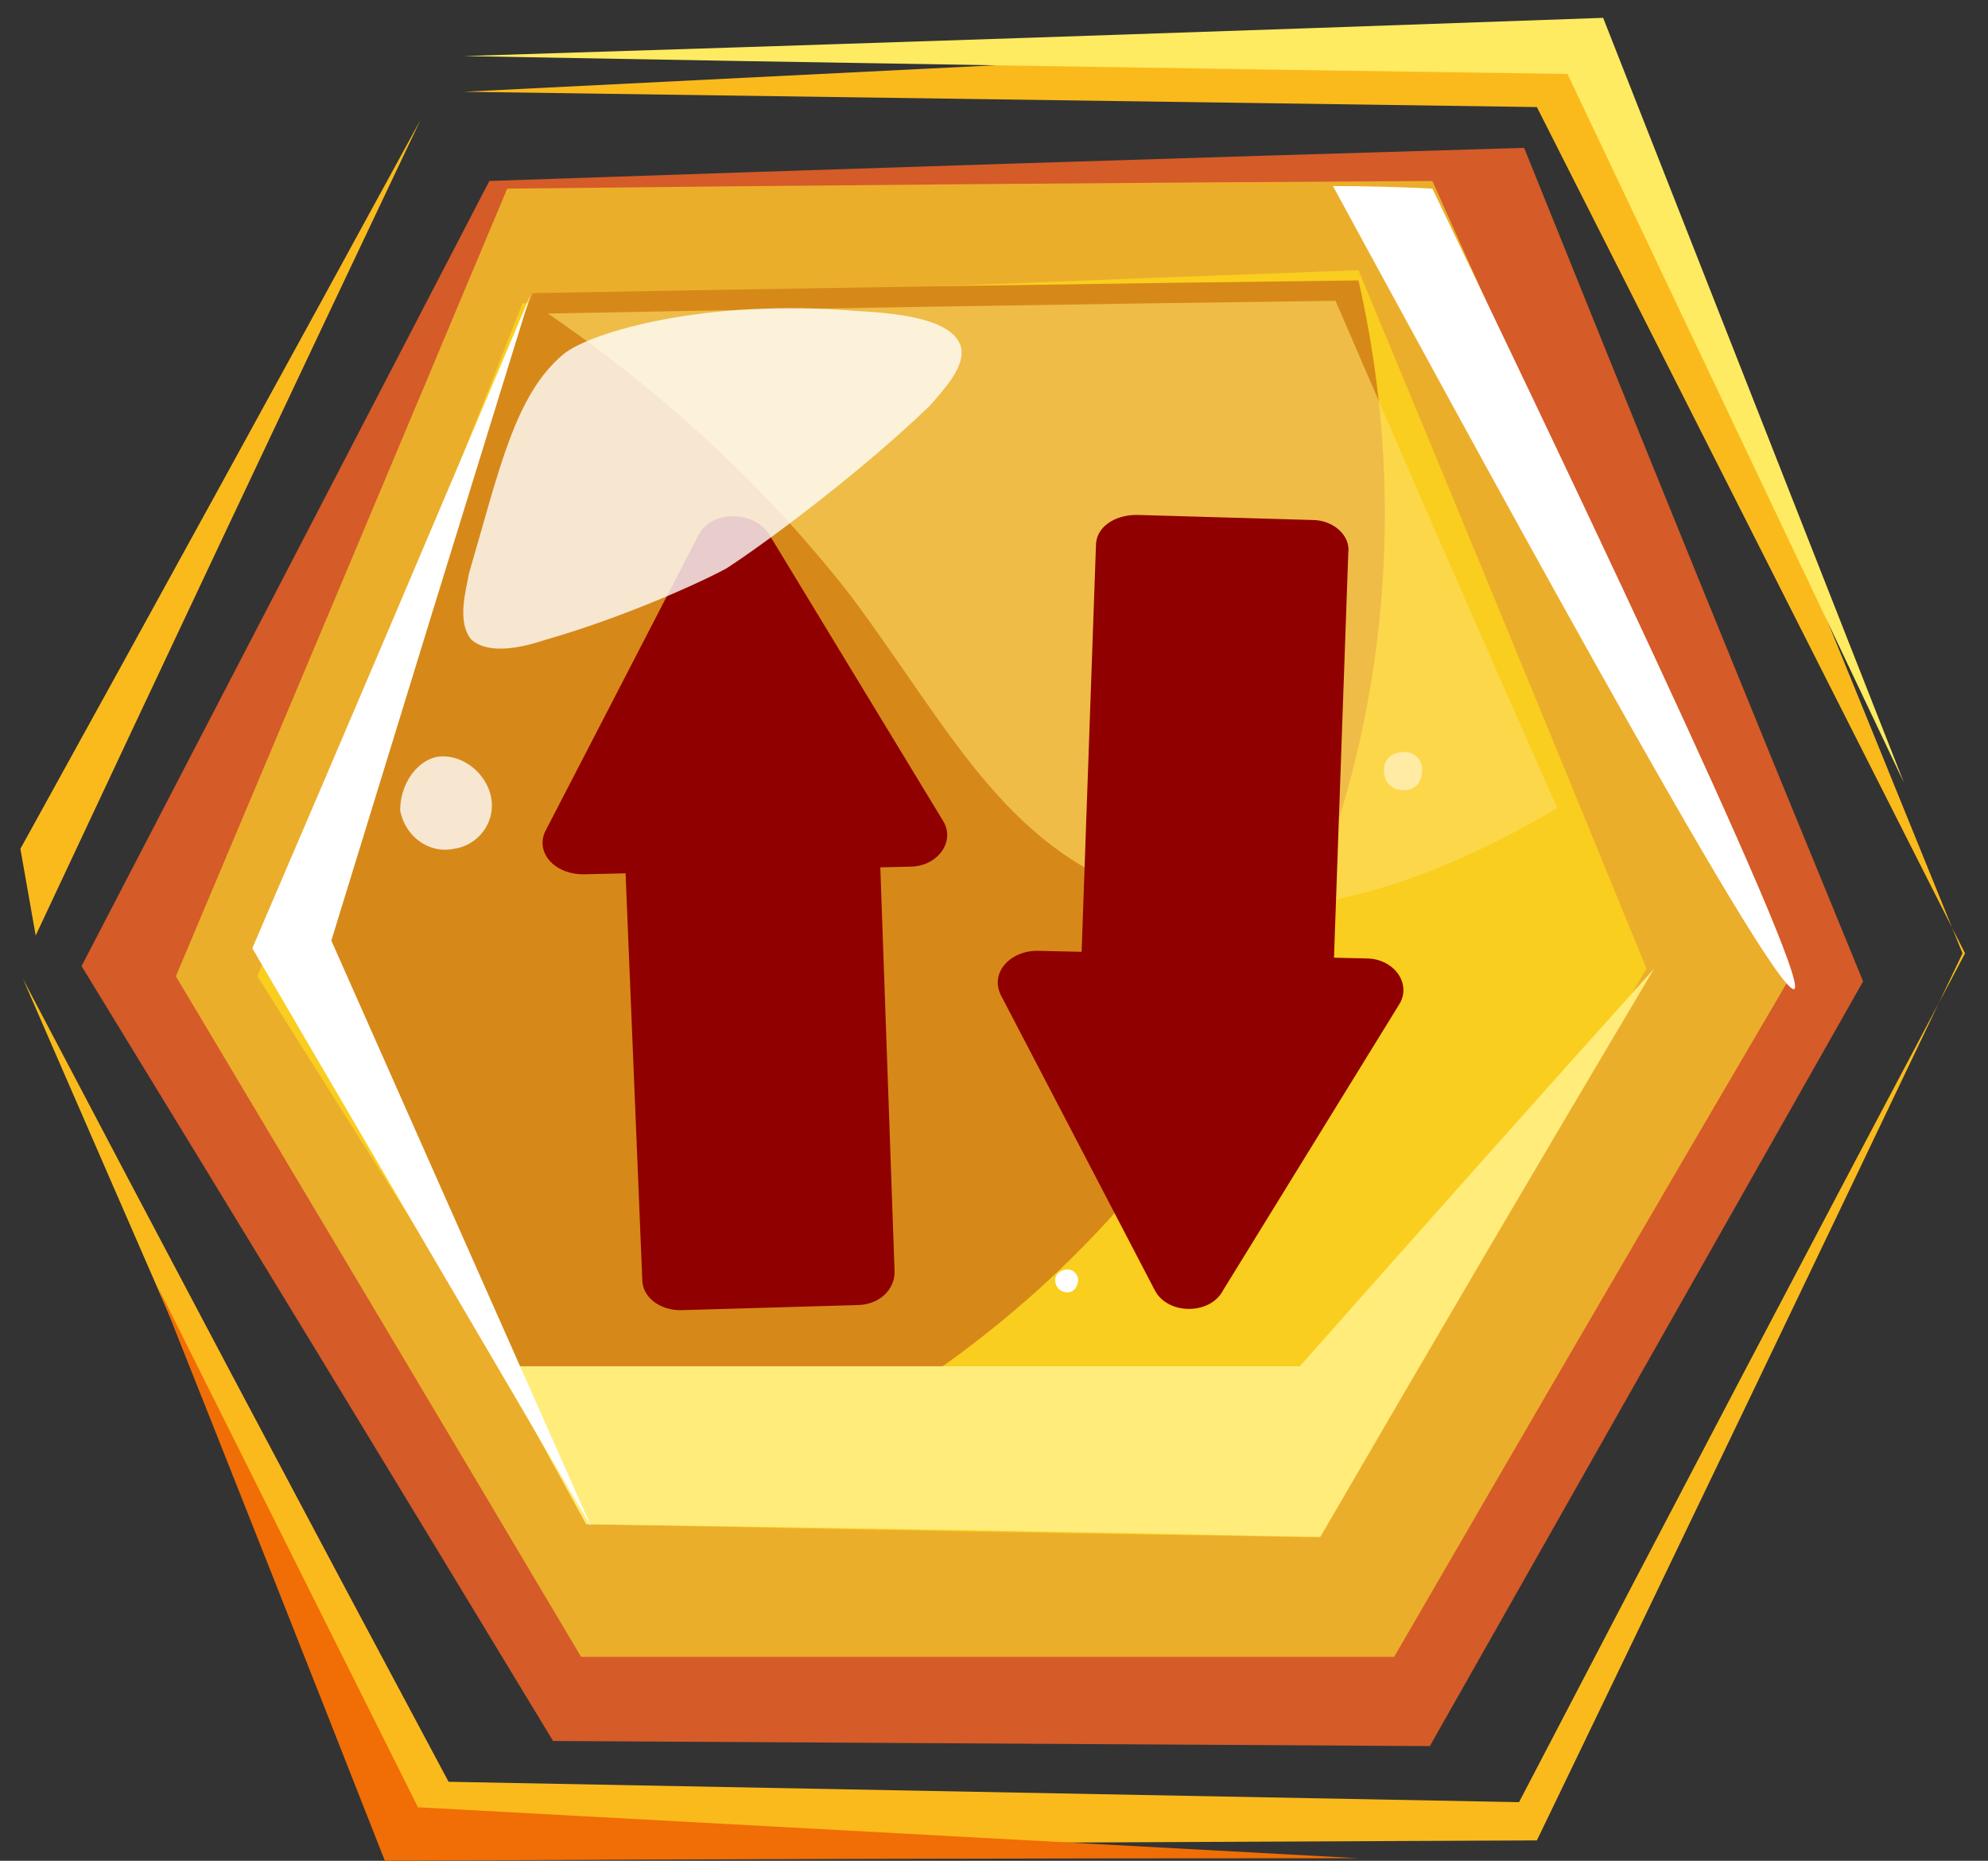 <svg width="78" height="73" viewBox="0 0 78 73" fill="none" xmlns="http://www.w3.org/2000/svg">
<rect x="0" y="0" width="78" height="73" fill="#333333" stroke="none"/>
<g clip-path="url(#clip0_333_45)">
<path d="M77 37.4C72.133 25.4 67.233 13.4 62.3 1.4C47.566 2.133 32.867 2.867 18.2 3.6C32.2 3.8 46.233 4 60.3 4.2C65.9 15.267 71.5 26.333 77.1 37.4C71.233 48.467 65.4 59.567 59.6 70.7C45.6 70.433 31.6 70.167 17.6 69.9C12 59.433 6.433 48.933 0.9 38.4C5.833 49.733 10.767 61.067 15.7 72.4C30.567 72.333 45.433 72.267 60.3 72.2C65.9 60.6 71.466 49 77 37.4ZM16.5 4.7C11.3 14.233 6.066 23.767 0.8 33.3C1 34.433 1.2 35.567 1.4 36.7C6.4 26.033 11.433 15.367 16.5 4.7Z" fill="#FBBA1C"/>
<path d="M62.9 0.7C48.033 1.233 33.133 1.733 18.2 2.2C32.667 2.467 47.1 2.7 61.5 2.9C65.9 12.167 70.3 21.433 74.7 30.7C70.767 20.7 66.834 10.7 62.9 0.7Z" fill="#FFEB61"/>
<path d="M53.3 72.9C40.567 72.9 27.834 72.933 15.1 73C12.167 65.533 9.2 58.033 6.2 50.5C9.6 57.3 13 64.1 16.4 70.9C28.667 71.567 40.967 72.233 53.3 72.9Z" fill="#F06E05"/>
<path d="M3.2 37.9C8.534 27.633 13.867 17.367 19.2 7.1C32.733 6.633 46.267 6.2 59.8 5.8C64.2 16.733 68.633 27.633 73.1 38.5C67.433 48.5 61.767 58.5 56.1 68.5C44.633 68.433 33.167 68.367 21.7 68.3C15.567 58.167 9.4 48.033 3.2 37.9Z" fill="#D55B28"/>
<path d="M6.9 38.3C11.234 28.033 15.567 17.733 19.9 7.4C31.967 7.267 44.067 7.167 56.2 7.1C60.867 17.5 65.534 27.933 70.2 38.4C65 47.267 59.834 56.133 54.7 65C44.034 65 33.4 65 22.8 65C17.534 56.133 12.234 47.233 6.9 38.3Z" fill="url(#paint0_linear_333_45)"/>
<path d="M10.1 38.3C13.566 29.5 17.033 20.7 20.5 11.9C31.433 11.433 42.366 11 53.3 10.6C57.1 19.733 60.866 28.867 64.6 38C60.2 45.467 55.8 52.9 51.4 60.3C42.2 60.167 32.966 60 23.7 59.8C19.166 52.667 14.633 45.5 10.1 38.3Z" fill="#F9CE1E"/>
<path d="M20.9 11.5C31.7 11.3 42.5 11.133 53.3 11C55.7 21.5 53.9 32.5 48.2 41.6C42.7 50.6 33.9 57.1 23.8 59.8C19.267 52.4 14.733 44.967 10.2 37.5C13.8 28.833 17.367 20.167 20.9 11.5Z" fill="url(#paint1_linear_333_45)"/>
<path d="M49.7 20.7C50.2 20.7 50.5 21.1 50.5 21.5C50.5 21.9 50.2 22.3 49.7 22.3C49.3 22.3 49 21.9 49 21.5C49 21.1 49.3 20.7 49.7 20.7ZM55.1 29.5C55.5 29.5 55.8 29.8 55.8 30.2C55.8 30.7 55.5 31 55.1 31C54.6 31 54.3 30.7 54.3 30.2C54.3 29.8 54.6 29.5 55.1 29.5ZM41.9 49.8C42.1 49.8 42.3 50 42.3 50.2C42.3 50.5 42.1 50.7 41.9 50.7C41.6 50.7 41.4 50.5 41.4 50.2C41.4 50 41.6 49.8 41.9 49.8ZM35 57.6C35.3 57.6 35.5 57.9 35.5 58.2C35.5 58.5 35.3 58.7 35 58.7C34.7 58.7 34.4 58.5 34.4 58.2C34.4 57.9 34.7 57.6 35 57.6ZM38.1 56.9C38.4 56.9 38.7 57.1 38.7 57.4C38.7 57.7 38.4 57.9 38.1 57.9C37.9 57.9 37.6 57.7 37.6 57.4C37.6 57.1 37.9 56.9 38.1 56.9Z" fill="white"/>
<path d="M23 59.8C32.6 59.933 42.2 60.1 51.8 60.3C56.133 52.833 60.5 45.4 64.9 38C60.233 43.2 55.6 48.4 51 53.6C40.533 53.6 30.066 53.6 19.6 53.6C20.733 55.667 21.866 57.733 23 59.8Z" fill="url(#paint2_linear_333_45)"/>
<path d="M20.8 11.6C17.2 20.133 13.567 28.667 9.9 37.2C14.3 44.733 18.734 52.3 23.2 59.9C19.8 52.233 16.4 44.567 13 36.9C15.6 28.433 18.2 20 20.8 11.6ZM52.3 7.3C56.6 15.2 69.6 39.2 70.4 38.8C71.1 38.4 59.9 15.1 56.2 7.4C54.867 7.333 53.567 7.3 52.3 7.3Z" fill="white"/>
<path opacity="0.6" d="M21.5 12.3C31.767 12.1 42.067 11.933 52.4 11.8C55.267 18.467 58.167 25.1 61.1 31.7C55.2 35.2 49.6 36.6 44.7 35C39.4 33.2 37.2 28.5 33.4 23.4C30.133 19.2 26.167 15.5 21.5 12.3Z" fill="#FFDD67"/>
<path d="M28.3 29.9L30.5 29.8C32.7 29.8 34.4 31.2 34.5 32.9L35.1 49.9C35.1 50.6 34.5 51.2 33.6 51.2L26.7 51.4C25.9 51.4 25.2 50.9 25.2 50.2L24.5 33.2C24.5 31.4 26.1 30 28.3 29.9ZM27.4 21C27.9 20 29.6 20 30.2 21L37 32.2C37.5 33 36.8 34 35.7 34L22.9 34.3C21.7 34.3 21 33.4 21.4 32.6L27.4 21ZM46.1 41.7L48.4 41.8C50.5 41.8 52.3 40.4 52.3 38.7L52.9 21.7C53 21 52.3 20.4 51.5 20.4L44.6 20.2C43.7 20.2 43 20.7 43 21.4L42.4 38.4C42.3 40.2 44 41.6 46.1 41.7ZM45.3 50.6C45.8 51.6 47.5 51.6 48 50.6L54.9 39.4C55.4 38.6 54.7 37.6 53.6 37.6L40.7 37.3C39.6 37.3 38.8 38.2 39.3 39.1L45.3 50.6Z" fill="#910000"/>
<path opacity="0.8" d="M17.1 29.7C16.3 29.9 15.7 30.8 15.7 31.8C15.9 32.8 16.8 33.5 17.8 33.3C18.6 33.2 19.3 32.5 19.3 31.6C19.3 30.5 18.2 29.5 17.1 29.7ZM18.5 25.1C17.9 24.4 18.3 23.1 18.4 22.5C19.6 18.4 20.2 15.5 22.1 13.9C23.2 13 27.8 11.7 33.6 12.2C35.6 12.3 37.4 12.6 37.7 13.6C37.9 14.4 37 15.3 36.5 15.9C33.7 18.6 29.9 21.4 28.5 22.3C27.2 23 24.2 24.3 21.4 25.1C20.5 25.4 19.2 25.7 18.5 25.1Z" fill="white"/>
</g>
<defs>
<linearGradient id="paint0_linear_333_45" x1="691.683" y1="-56.368" x2="3358.18" y2="-3726.52" gradientUnits="userSpaceOnUse">
<stop stop-color="#EBAE2B"/>
<stop offset="1" stop-color="#FFF7BE"/>
</linearGradient>
<linearGradient id="paint1_linear_333_45" x1="47.733" y1="996.452" x2="1994.03" y2="2120.15" gradientUnits="userSpaceOnUse">
<stop stop-color="#D68919"/>
<stop offset="1" stop-color="#FEE81C"/>
</linearGradient>
<linearGradient id="paint2_linear_333_45" x1="1502.25" y1="-1492.42" x2="852.461" y2="-2502.25" gradientUnits="userSpaceOnUse">
<stop stop-color="#FFEC7B"/>
<stop offset="0.66" stop-color="#FFFFFE" stop-opacity="0.22"/>
<stop offset="0.67" stop-color="white" stop-opacity="0.22"/>
</linearGradient>
<clipPath id="clip0_333_45">
<rect width="78" height="73" fill="white"/>
</clipPath>
</defs>
</svg>
